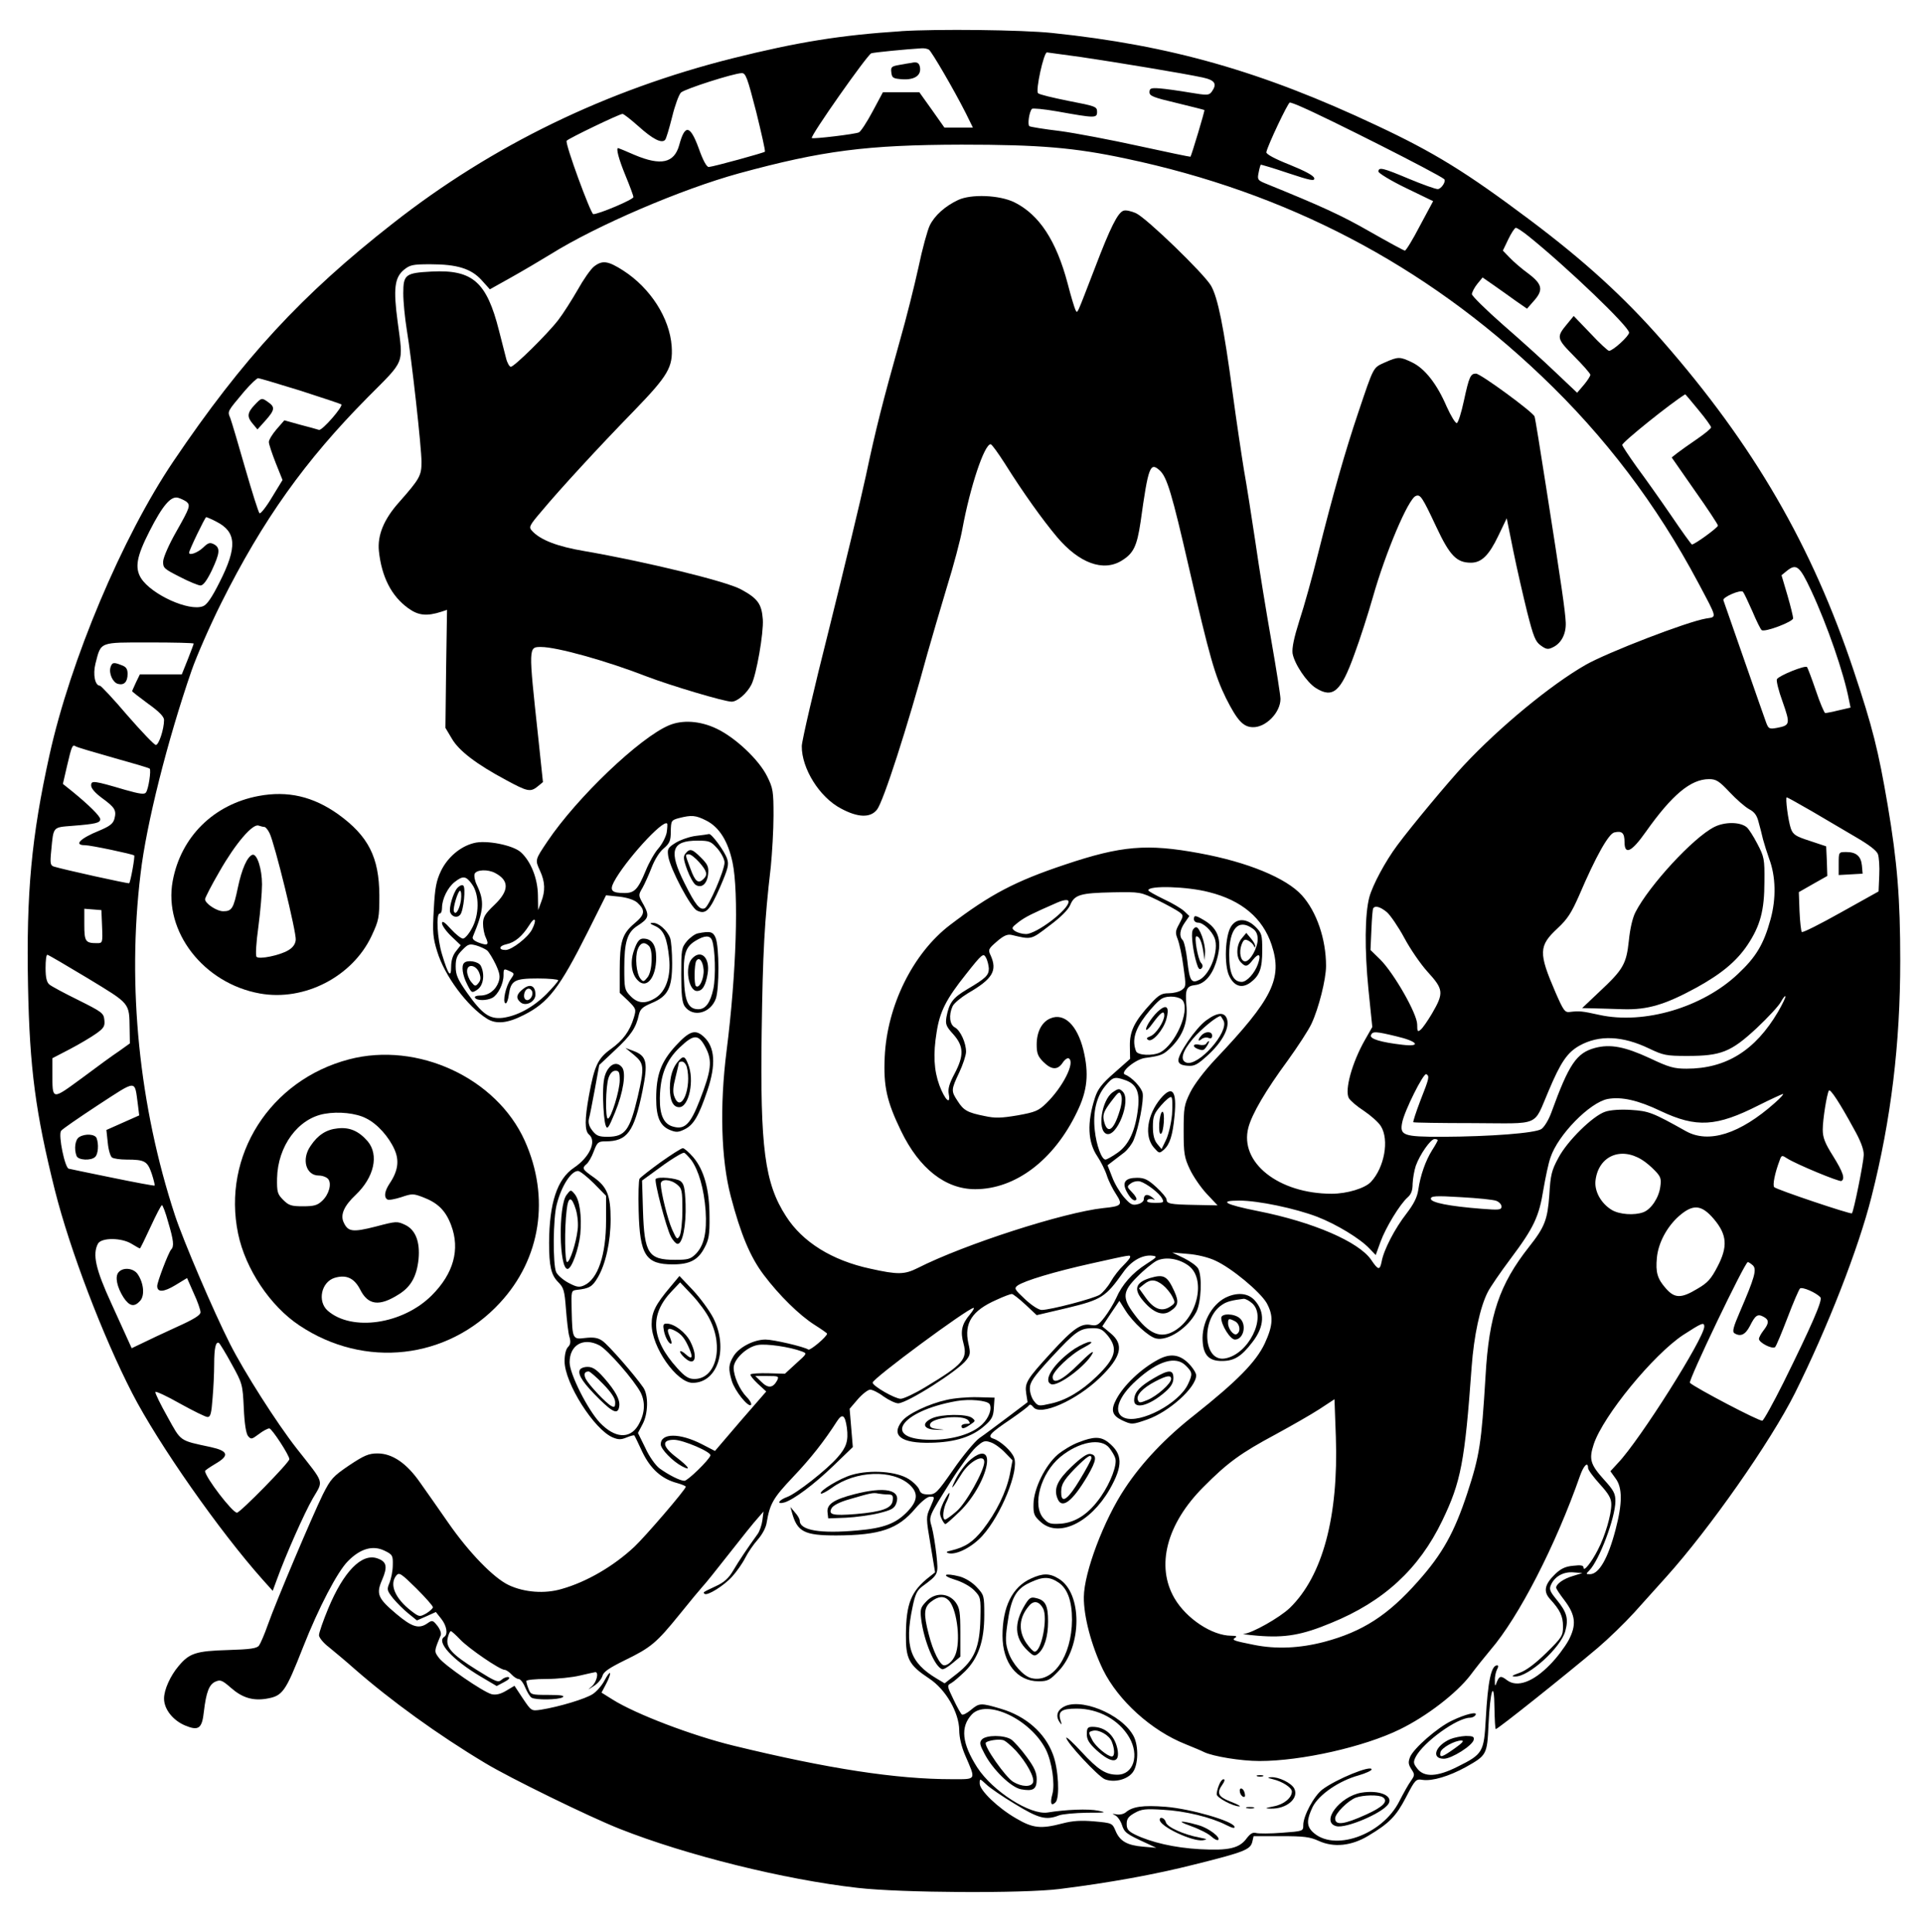 <svg preserveAspectRatio="xMidYMid meet" viewBox="0 0 844 848" height="848pt" width="844pt" xmlns="http://www.w3.org/2000/svg" version="1.0">

<g stroke="none" fill="#000000" transform="translate(0,848) scale(0.1,-0.1)">
<path d="M3955 8343 c-263 -17 -452 -47 -740 -119 -553 -139 -1053 -381 -1490
-724 -400 -313 -658 -592 -964 -1045 -224 -332 -452 -873 -544 -1290 -79 -358
-102 -604 -94 -1013 7 -361 33 -557 118 -897 66 -262 210 -639 339 -890 116
-225 384 -607 573 -819 l44 -49 18 49 c39 108 120 291 158 357 47 81 54 60
-71 219 -87 111 -231 337 -293 460 -72 142 -204 451 -241 563 -157 478 -211
1006 -151 1500 25 216 118 585 224 892 22 63 80 196 130 296 183 366 368 625
642 902 168 169 157 142 132 335 -19 142 -13 191 27 225 27 22 38 25 117 25
117 0 179 -19 225 -70 l36 -40 93 52 c50 28 128 74 172 101 203 127 574 286
828 356 367 100 561 125 977 126 342 0 496 -13 721 -61 707 -149 1311 -465
1824 -954 279 -265 506 -565 688 -907 86 -162 83 -150 35 -158 -84 -14 -433
-149 -528 -203 -154 -88 -379 -274 -536 -442 -67 -72 -228 -265 -291 -350 -53
-71 -108 -174 -123 -228 -20 -76 -21 -231 -4 -404 l17 -166 -33 -58 c-56 -99
-89 -219 -70 -254 6 -11 35 -36 66 -56 31 -21 65 -51 75 -68 37 -60 15 -181
-44 -244 -26 -28 -105 -52 -172 -52 -233 0 -406 137 -366 290 16 61 76 163
173 295 44 61 91 133 104 161 32 68 64 196 64 254 0 117 -41 238 -106 310 -69
76 -238 146 -451 185 -228 42 -341 33 -588 -50 -219 -73 -329 -131 -505 -265
-163 -124 -277 -355 -287 -580 -6 -128 9 -195 72 -325 80 -165 195 -255 325
-255 177 0 346 128 447 339 46 94 53 168 28 272 -27 109 -84 164 -144 139 -38
-15 -61 -59 -61 -115 0 -38 5 -52 29 -76 36 -36 63 -37 85 -4 9 14 22 23 27
19 29 -17 -26 -126 -99 -197 -34 -33 -48 -39 -126 -53 -71 -12 -99 -13 -144
-3 -76 15 -93 25 -119 66 -29 44 -29 49 7 125 16 34 30 76 30 91 0 40 -25 94
-49 107 -23 12 -28 54 -10 93 6 13 36 38 67 57 109 63 130 99 100 166 -12 25
-10 29 27 61 30 26 46 33 65 29 88 -21 84 -22 165 40 50 37 83 70 92 91 19 46
45 53 187 56 121 2 121 2 196 -34 41 -20 84 -44 95 -52 20 -15 20 -16 1 -52
-18 -32 -18 -40 -7 -68 7 -18 19 -72 25 -120 12 -85 12 -89 -8 -103 -11 -8
-37 -14 -57 -14 -30 0 -43 -7 -77 -44 -73 -79 -94 -122 -93 -187 l1 -57 -70
-62 c-54 -47 -72 -71 -84 -108 -36 -111 -32 -196 11 -259 14 -21 33 -58 41
-83 8 -25 27 -62 41 -83 30 -46 24 -52 -57 -60 -174 -19 -609 -159 -814 -263
-58 -29 -87 -30 -208 -3 -168 36 -298 117 -370 230 -94 145 -114 301 -107 809
5 350 12 485 40 725 6 61 12 162 12 225 0 106 -2 120 -28 172 -36 73 -140 171
-223 210 -72 34 -149 39 -208 14 -128 -54 -403 -316 -533 -509 -55 -82 -55
-81 -33 -129 23 -50 24 -89 5 -138 l-13 -35 -1 65 c-1 74 -31 149 -75 189 -34
31 -153 55 -207 40 -59 -15 -114 -62 -143 -121 -21 -44 -27 -74 -32 -169 -6
-102 -4 -125 15 -186 32 -106 132 -241 219 -295 40 -25 90 -20 162 17 107 54
156 118 279 363 l81 162 58 -6 c35 -4 65 -14 79 -26 37 -34 34 -53 -13 -92
-53 -45 -64 -79 -64 -207 l0 -97 37 -35 c35 -35 36 -37 25 -74 -18 -60 -48
-100 -101 -138 -57 -41 -72 -73 -96 -204 -19 -105 -19 -155 0 -171 35 -29 3
-100 -66 -146 -74 -50 -108 -155 -109 -329 0 -103 9 -142 40 -173 24 -24 28
-37 34 -118 4 -50 10 -105 15 -121 7 -23 5 -35 -6 -46 -9 -9 -15 -33 -15 -62
0 -96 130 -301 212 -335 24 -10 36 -10 60 0 17 7 32 11 34 9 2 -2 18 -35 35
-72 36 -75 85 -119 153 -137 21 -6 38 -13 38 -16 0 -12 -179 -220 -226 -264
-91 -85 -209 -154 -319 -185 -74 -22 -164 -15 -232 17 -66 31 -174 142 -265
273 -42 61 -98 140 -124 177 -59 85 -122 128 -187 128 -38 0 -58 -8 -124 -52
-72 -49 -81 -59 -116 -128 -46 -94 -205 -469 -241 -571 -15 -43 -33 -84 -39
-92 -9 -13 -39 -17 -137 -20 -139 -4 -169 -14 -215 -69 -37 -43 -65 -105 -65
-144 0 -46 38 -95 92 -118 60 -25 75 -14 83 62 10 84 23 118 50 130 22 10 30
7 70 -28 48 -42 94 -56 152 -47 74 12 85 28 163 226 68 173 151 332 197 378
55 56 110 71 161 46 35 -17 37 -21 36 -63 0 -25 -7 -59 -14 -77 -13 -31 -12
-34 16 -70 17 -20 47 -50 67 -66 l37 -30 41 18 42 19 23 -29 c25 -31 31 -69
14 -80 -36 -22 35 -100 159 -174 l71 -42 32 17 c20 10 28 19 20 22 -7 2 -21
-3 -30 -11 -15 -14 -25 -10 -110 43 -110 69 -136 98 -127 140 4 17 10 30 14
30 3 0 22 -17 41 -37 37 -39 174 -133 195 -133 6 0 20 -9 30 -20 10 -11 24
-20 31 -20 8 0 21 -17 29 -37 9 -21 21 -41 28 -45 17 -11 119 -10 137 2 10 7
-9 10 -63 10 -74 0 -78 1 -87 26 -6 14 -10 30 -10 35 0 5 39 9 88 9 48 0 114
7 147 15 33 8 63 14 68 15 16 0 6 -43 -15 -62 -21 -18 -21 -18 8 1 18 11 34
31 38 44 4 18 29 35 98 69 115 56 139 76 241 202 45 56 90 110 100 121 11 11
63 76 117 145 54 69 110 139 125 155 l26 30 -5 -39 c-3 -21 -12 -48 -21 -60
-42 -58 -83 -119 -107 -160 -20 -34 -40 -52 -75 -68 -59 -28 -58 -27 -51 -34
11 -11 85 35 121 75 20 22 46 59 58 83 12 24 37 60 55 80 19 22 36 52 39 75
14 83 29 108 115 199 78 82 137 157 194 246 23 35 35 27 43 -30 7 -56 -2 -85
-40 -128 -47 -55 -183 -161 -222 -175 -38 -14 -49 -34 -12 -24 40 12 129 78
215 161 l85 82 -7 84 -7 84 36 42 c20 23 45 42 54 42 10 0 37 -13 59 -30 23
-16 52 -30 64 -30 39 0 267 145 300 191 17 22 18 31 8 73 -19 88 16 143 123
190 32 15 62 26 68 26 5 0 32 -21 60 -47 l49 -46 136 32 c149 36 167 48 243
155 35 51 85 79 128 74 24 -3 22 -6 -25 -36 -63 -40 -108 -92 -133 -150 -11
-24 -34 -62 -51 -84 -27 -35 -35 -39 -61 -34 -42 8 -77 -16 -173 -121 -108
-118 -117 -133 -110 -180 l6 -38 -86 -65 c-48 -36 -104 -78 -126 -93 -21 -16
-72 -77 -114 -138 -71 -102 -78 -109 -109 -109 -25 0 -35 5 -40 20 -4 12 -24
33 -46 47 -52 34 -168 43 -250 19 -53 -15 -146 -72 -136 -82 3 -3 24 8 48 25
104 76 267 82 342 13 38 -36 35 -70 -10 -117 -51 -53 -104 -73 -219 -83 -163
-15 -254 0 -254 43 0 7 -9 23 -21 36 l-20 24 7 -25 c23 -84 54 -100 194 -100
192 1 271 27 348 119 25 29 52 51 63 51 23 0 23 2 1 -49 -18 -40 -18 -44 2
-162 l20 -121 -24 -19 c-81 -63 -103 -117 -104 -254 -1 -107 13 -134 102 -193
73 -48 131 -149 132 -227 0 -31 10 -73 26 -110 48 -111 51 -105 -57 -105 -246
0 -544 46 -959 147 -181 44 -431 139 -532 203 l-48 30 21 40 c12 23 19 43 16
46 -2 3 -13 -12 -24 -33 -11 -21 -34 -48 -51 -59 -31 -21 -147 -56 -228 -69
-42 -6 -42 -6 -79 49 l-37 56 -37 -22 c-25 -15 -45 -19 -63 -15 -38 10 -208
127 -232 160 -21 28 -21 29 8 98 4 9 -2 26 -14 42 -20 25 -23 26 -43 12 -38
-27 -68 -18 -137 40 -82 69 -90 88 -63 150 25 58 20 80 -20 94 -69 25 -149
-57 -217 -221 -22 -53 -40 -105 -40 -116 0 -10 19 -34 43 -52 23 -19 74 -61
112 -95 160 -140 367 -290 574 -414 107 -65 459 -237 591 -289 293 -116 724
-223 1044 -259 191 -22 726 -25 886 -5 217 27 421 64 594 108 217 54 243 65
252 98 l6 26 120 0 c100 0 127 -3 166 -21 66 -30 144 -22 218 23 92 55 122 86
165 169 40 77 43 81 73 76 43 -6 116 16 189 56 92 52 94 54 100 187 7 152 25
203 26 73 1 -51 3 -93 6 -93 9 0 306 237 448 357 47 40 118 109 159 154 40 45
104 116 142 158 188 209 457 592 564 806 143 287 279 635 336 862 86 339 126
671 126 1036 0 273 -13 434 -55 682 -41 241 -66 341 -149 590 -183 549 -439
991 -841 1450 -168 192 -343 351 -580 529 -280 210 -419 296 -675 416 -503
237 -904 351 -1422 405 -133 14 -506 18 -663 8z m122 -81 c12 -8 110 -176 162
-279 l31 -63 -62 0 -63 0 -55 78 -55 77 -80 0 -80 0 -45 -84 c-25 -47 -52 -88
-60 -92 -16 -8 -202 -30 -207 -25 -8 8 243 365 261 372 10 4 154 18 221 22 11
1 25 -2 32 -6z m665 -32 c156 -23 452 -72 536 -90 55 -12 65 -28 40 -63 -12
-16 -20 -16 -98 -3 -47 8 -105 16 -130 18 -39 3 -45 0 -45 -17 0 -16 17 -23
119 -47 66 -16 121 -30 122 -31 3 -2 -56 -197 -61 -205 -1 -1 -103 20 -226 47
-123 27 -280 57 -348 66 -68 8 -128 18 -133 21 -9 6 -1 63 11 76 3 4 54 -1
111 -11 167 -30 175 -30 175 -2 0 23 -6 25 -125 48 -69 14 -129 28 -134 34
-12 11 25 179 39 179 2 0 68 -9 147 -20z m-1423 -241 c23 -94 41 -172 38 -175
-5 -5 -223 -65 -246 -67 -9 -1 -25 27 -44 81 -38 104 -61 108 -86 15 -22 -79
-80 -92 -196 -43 -38 17 -71 30 -72 30 -10 0 2 -47 32 -120 19 -46 35 -89 35
-95 0 -11 -152 -75 -176 -75 -11 0 -125 310 -117 322 5 9 232 118 245 118 6 0
37 -25 71 -55 61 -55 101 -76 116 -59 5 5 18 50 31 101 12 50 30 99 39 107 18
16 230 84 266 85 18 1 25 -19 64 -170z m2393 22 c118 -51 597 -293 626 -317
11 -8 -12 -44 -28 -44 -10 0 -66 20 -126 45 -114 48 -134 53 -134 32 0 -7 54
-40 120 -72 l120 -58 -58 -108 c-31 -60 -61 -109 -66 -109 -5 0 -74 38 -155
84 -124 71 -209 110 -460 212 -31 13 -33 17 -27 46 3 17 8 33 9 35 2 1 56 -15
121 -37 99 -33 117 -36 114 -22 -2 11 -39 31 -108 59 -66 26 -104 47 -102 55
5 28 95 218 103 218 4 0 27 -8 51 -19z m997 -568 c170 -137 441 -397 441 -423
0 -15 -71 -80 -88 -80 -5 0 -42 34 -82 77 l-73 76 -28 -34 c-49 -59 -48 -64
30 -143 39 -39 71 -76 71 -81 0 -6 -13 -26 -29 -45 l-29 -34 -94 89 c-52 50
-156 144 -231 209 -75 66 -137 127 -137 135 1 9 11 29 24 45 l23 28 49 -34
c27 -19 71 -50 97 -69 l49 -34 29 33 c44 49 39 74 -23 121 -29 21 -66 53 -82
70 l-30 31 24 50 c13 27 28 50 33 50 6 0 31 -17 56 -37z m-5390 -678 c96 -31
177 -58 179 -60 9 -9 -84 -116 -98 -112 -8 3 -46 13 -84 23 l-68 19 -34 -39
c-19 -22 -34 -47 -34 -56 0 -10 14 -51 30 -92 l30 -75 -47 -77 c-25 -42 -50
-73 -54 -69 -5 5 -33 94 -63 198 -30 105 -59 203 -65 219 -13 32 -15 27 62
119 27 31 54 57 60 57 5 0 89 -25 186 -55z m6135 -84 c31 -37 56 -72 56 -77 0
-5 -28 -28 -63 -52 -34 -23 -73 -51 -86 -61 l-24 -19 101 -145 c56 -79 102
-149 102 -154 0 -9 -102 -83 -114 -83 -3 0 -44 57 -92 128 -48 70 -116 166
-151 213 -34 48 -63 91 -63 96 0 12 210 181 276 222 1 1 27 -30 58 -68z
m-6636 -403 c19 -16 16 -25 -44 -131 -32 -56 -57 -113 -58 -131 -1 -29 4 -33
73 -68 40 -21 82 -38 91 -38 12 0 28 22 49 65 36 77 39 100 10 116 -18 9 -25
7 -48 -15 -23 -22 -61 -36 -61 -22 0 11 70 156 75 156 3 0 24 -9 45 -20 88
-45 92 -111 14 -265 -34 -68 -56 -100 -73 -106 -61 -24 -226 51 -272 123 -28
46 -20 94 37 206 58 114 94 156 126 147 13 -4 29 -12 36 -17z m7131 -390 c71
-152 144 -364 166 -480 l7 -34 -52 -12 c-28 -7 -55 -12 -59 -12 -4 0 -23 44
-41 98 -18 53 -36 100 -39 104 -8 9 -122 -37 -132 -53 -4 -6 7 -51 25 -100 34
-97 33 -103 -25 -114 -33 -6 -37 -4 -47 22 -6 15 -49 140 -97 277 -48 138 -89
255 -91 261 -6 13 77 49 86 37 4 -4 22 -42 41 -85 18 -43 37 -81 41 -83 15
-10 138 37 138 52 0 7 -11 53 -25 101 l-26 88 22 18 c43 35 57 24 108 -85z
m-7099 -233 c0 -3 -12 -34 -26 -70 l-26 -65 -92 0 -92 0 -17 -35 c-9 -20 -17
-37 -17 -39 0 -2 32 -27 70 -55 48 -34 70 -57 70 -71 0 -41 -23 -110 -36 -110
-7 0 -63 59 -125 130 -61 72 -116 130 -120 130 -22 0 -32 49 -20 97 25 97 14
93 236 93 107 0 195 -2 195 -5z m-353 -501 c86 -24 158 -45 160 -48 7 -7 -5
-88 -16 -104 -6 -10 -25 -8 -92 11 -139 41 -149 42 -149 19 0 -13 19 -34 49
-56 56 -41 63 -53 53 -91 -6 -21 -21 -32 -66 -51 -84 -34 -114 -64 -63 -64 25
0 209 -39 216 -45 4 -5 -16 -116 -22 -122 -3 -3 -288 60 -330 73 -16 5 -18 13
-12 72 10 105 6 100 93 107 102 8 122 13 122 29 0 13 -48 61 -124 123 l-40 32
18 78 c21 90 24 96 38 87 5 -4 80 -26 165 -50z m7094 -151 c30 -32 68 -65 86
-75 23 -12 34 -27 41 -55 6 -21 15 -56 20 -78 6 -22 18 -60 27 -85 29 -77 31
-174 6 -265 -30 -110 -64 -166 -143 -240 -155 -147 -412 -223 -608 -180 -77
17 -88 18 -130 13 -22 -3 -28 6 -63 86 -75 174 -74 204 9 281 44 41 61 68 95
145 73 171 129 270 154 276 34 8 45 -2 45 -42 0 -59 31 -44 93 44 116 164 198
232 278 232 31 0 44 -8 90 -57z m363 -85 c59 -35 145 -85 192 -113 55 -32 90
-58 96 -74 5 -13 8 -56 6 -94 l-3 -70 -165 -92 c-91 -51 -168 -90 -172 -86 -3
3 -8 44 -10 91 l-3 84 63 36 62 35 -2 65 -3 65 -72 24 c-62 20 -73 27 -83 54
-12 35 -25 137 -18 137 3 0 53 -28 112 -62z m-4854 -40 c57 -29 95 -90 115
-183 28 -132 17 -489 -26 -827 -31 -244 -24 -477 18 -638 44 -168 86 -268 145
-346 67 -89 156 -177 224 -220 30 -19 54 -36 54 -38 0 -13 -74 -75 -82 -70
-20 13 -154 44 -188 44 -52 0 -116 -34 -140 -72 -23 -38 -24 -56 -8 -110 13
-43 72 -117 84 -105 4 4 -4 20 -19 35 -31 32 -57 91 -57 128 0 37 56 91 105
100 37 7 141 -8 194 -28 24 -9 24 -9 -25 -53 l-49 -45 -72 2 c-40 1 -75 -1
-79 -5 -3 -3 11 -21 31 -40 l38 -35 -113 -130 -112 -131 -58 30 c-98 50 -180
49 -180 -1 0 -21 53 -75 93 -96 43 -23 31 -3 -24 39 -62 47 -67 77 -11 77 40
0 166 -54 160 -69 -7 -21 -100 -111 -114 -111 -19 0 -70 26 -110 55 -17 13
-45 52 -62 90 l-32 65 20 38 c25 46 27 128 3 162 -38 55 -155 189 -180 205
-19 13 -38 16 -74 12 -56 -7 -57 -6 -60 123 -2 83 -2 85 22 88 56 6 69 14 93
55 34 58 56 156 56 255 0 104 -15 142 -74 184 -50 35 -53 40 -32 58 8 6 23 31
32 56 15 40 20 44 51 44 96 0 126 41 163 222 25 125 19 153 -40 175 l-35 13
38 -31 c44 -37 46 -53 16 -183 -35 -148 -55 -175 -131 -176 -39 0 -50 4 -68
27 -15 19 -19 35 -15 53 4 13 15 72 26 130 l19 105 69 65 c70 65 93 99 105
156 6 25 16 34 56 51 72 30 90 66 90 175 0 48 -4 98 -9 111 -13 34 -51 67 -75
66 -17 0 -14 -4 10 -14 37 -17 52 -52 61 -142 8 -80 -15 -146 -61 -174 -44
-27 -77 -24 -109 9 -26 27 -27 33 -27 125 0 111 13 154 56 182 52 33 55 45 29
93 -24 42 -24 43 -5 75 10 18 28 58 40 89 13 34 34 68 52 83 27 23 32 34 32
75 1 47 2 50 36 59 55 14 73 13 120 -11z m-174 -53 c-4 -19 -20 -51 -37 -70
-16 -18 -41 -62 -55 -97 -34 -82 -49 -98 -93 -98 -56 0 -66 11 -47 48 47 90
215 276 234 257 2 -2 1 -20 -2 -40z m-753 -177 c63 -33 62 -78 -3 -140 -41
-39 -50 -54 -50 -82 0 -19 5 -47 12 -61 15 -33 9 -37 -30 -23 -23 9 -31 17
-26 28 48 115 51 154 17 225 -9 18 -13 40 -10 49 8 19 58 21 90 4z m-101 -50
c33 -46 32 -136 -2 -195 -13 -24 -30 -43 -38 -43 -8 0 -32 19 -53 42 -28 31
-39 38 -39 25 0 -9 18 -35 41 -57 l41 -39 -21 -27 c-14 -17 -21 -41 -21 -68 0
-52 -13 -35 -40 55 -21 69 -27 179 -10 179 6 0 10 11 10 25 0 39 25 89 55 113
37 29 50 28 77 -10z m3234 -34 c144 -36 236 -114 275 -231 49 -148 5 -237
-247 -503 -48 -51 -92 -109 -110 -145 -27 -55 -29 -68 -29 -170 0 -98 3 -116
27 -167 15 -32 48 -80 74 -108 l48 -51 -100 2 c-108 2 -124 5 -124 24 0 7 -20
31 -45 54 -36 33 -52 41 -84 41 -52 0 -67 -19 -47 -59 17 -32 34 -47 43 -37 4
3 -4 18 -18 32 -24 25 -24 26 -5 40 11 8 29 11 40 8 29 -9 84 -51 96 -74 10
-18 7 -20 -30 -20 -27 0 -39 4 -35 11 4 6 14 8 24 5 12 -5 12 -3 -3 9 -21 16
-36 12 -36 -10 0 -8 -12 -18 -27 -21 -23 -6 -32 -1 -60 31 -18 21 -42 61 -52
89 l-20 51 22 17 c12 9 35 27 51 39 16 13 35 38 42 56 22 53 45 175 39 205 -6
26 -48 70 -77 81 -25 9 45 67 87 73 74 10 82 14 119 51 50 52 70 109 63 182
-6 68 1 83 38 87 39 4 72 39 91 96 31 94 15 150 -52 189 -37 22 -44 23 -44 4
0 -8 8 -15 18 -15 23 0 60 -35 73 -68 20 -52 -18 -156 -65 -182 -37 -19 -45
-7 -55 84 -5 43 -14 83 -20 89 -17 17 -13 46 9 77 l20 29 -22 21 c-13 12 -53
36 -90 53 -37 18 -68 35 -68 39 0 22 171 17 266 -8z m-616 -42 c0 -35 -141
-142 -187 -142 -16 0 -37 6 -48 13 -17 13 -16 15 16 40 31 23 55 35 169 85 30
13 50 15 50 4z m1397 -46 c15 -13 50 -64 76 -112 26 -49 72 -116 102 -149 71
-78 73 -93 20 -184 -19 -32 -41 -64 -50 -71 -13 -11 -15 -8 -15 23 0 47 -102
225 -162 285 l-43 42 4 88 c2 48 5 90 8 95 8 13 31 7 60 -17z m-5639 -63 c3
-72 2 -73 -22 -73 -51 0 -56 7 -56 82 l0 69 38 -3 37 -3 3 -72z m1887 -13
c-18 -35 -89 -90 -116 -90 -32 0 -30 18 3 25 38 8 70 35 101 84 25 41 35 26
12 -19z m-197 -92 c8 -7 25 -35 38 -62 18 -39 20 -54 12 -77 -13 -36 -44 -59
-81 -59 -16 0 -26 -4 -22 -10 8 -13 51 -13 76 0 25 14 49 62 49 99 0 29 1 30
25 19 24 -11 24 -11 6 -37 -21 -30 -36 -97 -23 -105 5 -3 12 13 15 36 9 64 24
73 127 73 50 0 90 -4 90 -8 0 -5 -24 -32 -52 -61 -60 -59 -129 -96 -193 -104
-57 -6 -89 17 -155 110 -42 60 -50 79 -50 116 0 35 6 49 29 72 25 26 32 28 61
20 17 -5 39 -15 48 -22z m2202 -79 c0 -30 -13 -43 -96 -92 -62 -37 -78 -58
-90 -121 -5 -32 -2 -41 30 -76 46 -52 48 -93 5 -174 -23 -43 -29 -66 -25 -88
10 -52 -17 -26 -41 38 -24 66 -28 136 -12 234 14 90 42 145 129 254 71 90 76
93 87 73 7 -12 12 -34 13 -48z m-3955 -43 c189 -115 182 -106 184 -224 l1 -62
-46 -33 c-26 -17 -100 -71 -164 -119 -134 -98 -130 -99 -130 22 l0 65 77 40
c42 22 94 53 115 68 34 24 39 33 36 60 -3 30 -10 35 -114 87 -61 30 -119 61
-128 69 -11 10 -16 30 -16 72 0 33 3 59 8 58 4 0 84 -47 177 -103z m4807 -99
c30 -47 -33 -190 -99 -226 -33 -17 -100 -14 -107 5 -18 47 -6 93 42 156 26 34
58 68 72 75 28 15 80 9 92 -10z m2612 -48 c-100 -170 -228 -250 -402 -250 -54
0 -77 6 -161 46 -110 51 -174 63 -241 45 -81 -22 -114 -71 -191 -283 -12 -33
-31 -64 -44 -73 -28 -18 -223 -33 -436 -34 -169 0 -186 6 -175 62 9 50 94 220
106 213 15 -9 13 -17 -26 -116 -19 -50 -33 -93 -31 -95 2 -2 120 -4 263 -4
301 -1 262 -18 331 142 53 126 82 168 135 198 86 48 189 44 307 -13 61 -29 74
-32 166 -32 149 0 192 17 305 122 50 47 98 99 106 115 9 16 18 28 20 25 3 -2
-12 -33 -32 -68z m-1675 -108 c94 -22 111 -47 26 -37 -95 11 -144 26 -138 42
7 18 21 17 112 -5z m-1191 -192 c49 -17 65 -51 57 -122 -11 -99 -40 -162 -90
-197 -24 -17 -48 -30 -53 -30 -17 0 -40 63 -47 128 -9 80 7 148 46 195 33 40
41 42 87 26z m-4333 -106 l6 -49 -72 -32 -72 -32 6 -56 c3 -32 12 -61 19 -65
7 -5 36 -9 63 -9 81 0 92 -7 111 -62 9 -27 14 -51 13 -52 -2 -2 -87 14 -189
35 -102 21 -186 38 -188 39 -17 2 -47 147 -34 166 4 7 77 57 162 113 174 113
160 113 175 4z m7531 -107 c30 -53 44 -90 44 -115 -1 -35 -44 -248 -52 -257
-6 -5 -330 104 -341 115 -8 8 3 63 24 118 8 23 10 23 33 8 39 -25 229 -104
238 -99 17 10 7 39 -37 110 -36 57 -45 81 -45 116 0 44 18 156 27 171 6 9 47
-53 109 -167z m-346 113 c-154 -137 -291 -180 -391 -124 -146 82 -163 88 -240
93 -46 3 -91 0 -114 -8 -54 -18 -166 -128 -205 -202 -30 -55 -35 -76 -40 -163
-8 -109 -20 -141 -89 -228 -130 -165 -176 -300 -191 -567 -18 -297 -26 -349
-80 -514 -57 -173 -109 -267 -217 -388 -131 -148 -242 -220 -411 -265 -107
-28 -210 -33 -309 -13 -90 18 -98 21 -82 31 10 6 5 9 -17 9 -84 0 -197 75
-249 164 -83 142 -35 327 127 489 106 107 164 149 317 231 68 37 154 86 191
110 l67 44 6 -165 c12 -350 -58 -611 -202 -751 -45 -43 -166 -111 -202 -114
-13 0 14 -4 61 -8 120 -10 195 3 322 56 231 94 386 237 488 449 82 170 99 258
129 675 10 137 37 263 71 329 10 20 55 86 100 146 102 136 125 185 144 304 9
52 22 115 31 140 33 100 173 242 251 257 60 11 133 -5 233 -53 157 -74 244
-69 431 26 52 26 100 48 105 49 6 1 -10 -17 -35 -39z m-1480 -164 c0 -3 -11
-23 -24 -43 -29 -46 -52 -111 -61 -174 -5 -34 -20 -63 -52 -105 -50 -64 -100
-159 -109 -211 -8 -39 -15 -38 -46 8 -54 79 -255 166 -497 214 -145 29 -175
46 -82 46 83 0 245 -34 342 -71 85 -33 189 -96 230 -140 l27 -28 21 58 c23 63
85 165 119 195 16 14 22 31 22 60 1 23 7 58 14 79 18 50 65 117 82 117 8 0 14
-2 14 -5z m895 -85 c17 -10 43 -32 59 -49 25 -26 28 -36 23 -70 -6 -48 -40
-99 -74 -112 -40 -15 -106 -10 -139 10 -48 29 -78 84 -71 132 14 104 109 146
202 89z m-4599 -104 l54 -55 0 -109 c0 -151 -36 -257 -96 -284 -22 -10 -33 -8
-69 11 -23 12 -48 34 -54 47 -15 34 -14 238 3 299 21 81 63 145 93 145 8 0 39
-24 69 -54z m3961 -77 c13 -5 23 -16 23 -25 0 -15 -10 -16 -87 -10 -141 11
-223 27 -223 44 0 12 19 14 132 7 73 -4 142 -11 155 -16z m-5829 -93 c24 -81
27 -107 13 -121 -12 -14 -61 -142 -61 -160 0 -29 29 -27 80 4 l51 31 29 -66
c17 -36 30 -74 30 -84 0 -13 -29 -31 -107 -66 -59 -27 -127 -59 -151 -71 l-44
-21 -29 64 c-16 35 -43 94 -60 132 -69 150 -84 216 -59 263 15 27 103 27 148
-1 18 -11 34 -20 36 -20 2 0 23 43 47 95 24 52 46 95 50 95 3 0 16 -33 27 -74z
m6785 12 c57 -68 61 -120 15 -208 -28 -54 -43 -71 -88 -97 -71 -43 -100 -43
-139 2 -37 42 -45 70 -39 134 6 65 44 136 97 183 62 54 99 51 154 -14z m-2190
-181 c73 -33 197 -137 226 -186 31 -56 29 -98 -8 -178 -38 -81 -122 -166 -307
-313 -129 -101 -232 -210 -306 -322 -93 -139 -180 -370 -181 -478 -1 -85 33
-213 84 -319 67 -136 213 -268 362 -327 34 -14 71 -29 82 -35 40 -19 162 -39
243 -39 184 0 459 62 616 139 119 58 249 159 309 237 23 31 63 81 89 112 124
144 286 459 393 765 16 45 35 63 35 33 0 -8 23 -39 51 -70 40 -44 51 -63 51
-90 0 -45 -27 -138 -59 -199 -28 -55 -63 -99 -63 -78 0 10 -12 12 -46 8 -34
-3 -54 -13 -79 -37 -46 -45 -52 -76 -22 -109 44 -48 57 -75 57 -120 0 -41 -4
-48 -73 -116 -49 -48 -89 -78 -118 -88 -34 -12 -38 -16 -19 -16 59 -2 200 126
220 199 15 55 7 83 -37 137 -31 38 -35 47 -25 68 17 36 55 57 99 53 l38 -3
-42 -13 c-41 -12 -73 -35 -73 -51 0 -5 16 -29 36 -55 50 -66 54 -109 18 -177
-16 -29 -52 -77 -81 -106 -74 -76 -144 -102 -189 -68 -26 20 -33 19 -44 -7 -8
-22 -9 -22 -9 5 -1 16 4 37 9 48 7 12 7 19 1 19 -26 0 -41 -69 -50 -237 -8
-144 -13 -153 -124 -208 -89 -45 -146 -47 -176 -9 -18 23 -19 29 -7 53 34 64
181 171 238 171 9 0 20 5 24 12 11 17 -44 4 -104 -25 -63 -30 -167 -121 -183
-159 -9 -23 -8 -32 5 -53 16 -24 16 -27 -2 -53 -11 -15 -33 -55 -50 -88 -75
-150 -291 -225 -382 -134 -26 26 -25 53 1 108 27 54 115 115 202 139 31 9 57
21 57 26 0 21 -155 -42 -216 -88 -37 -28 -84 -116 -84 -156 0 -27 0 -27 -94
-34 -51 -4 -102 -4 -113 -1 -14 4 -25 -2 -41 -23 -32 -44 -78 -55 -206 -48
-111 6 -214 30 -284 64 -30 15 -37 24 -37 47 0 22 8 33 35 48 30 17 48 19 125
14 96 -5 211 -33 277 -67 28 -14 39 -16 36 -7 -8 25 -192 78 -301 87 -102 8
-147 1 -177 -25 -9 -7 -27 -11 -40 -8 -20 3 -21 3 -6 -4 10 -4 24 -24 30 -42
11 -34 19 -40 106 -80 l45 -21 -58 5 c-70 6 -102 24 -121 70 -14 33 -15 34
-93 41 -58 5 -94 3 -140 -9 -95 -25 -130 -21 -203 22 -80 46 -160 123 -160
153 0 23 0 23 28 -3 15 -15 72 -54 127 -87 103 -63 136 -72 192 -50 15 6 71
11 123 12 84 0 90 1 50 9 -43 9 -142 5 -222 -8 -76 -12 -241 93 -309 198 -67
105 -75 177 -24 232 65 70 257 -20 325 -153 27 -54 41 -151 29 -196 -11 -40
-6 -56 14 -36 19 20 13 147 -12 211 -35 94 -119 167 -227 199 -90 27 -96 26
-133 -5 -17 -14 -34 -23 -39 -20 -4 2 -21 32 -37 66 -29 60 -29 62 -10 72 11
6 38 30 61 52 58 58 84 133 84 246 0 86 -1 89 -33 123 -19 21 -50 40 -75 47
-66 17 -85 6 -21 -14 33 -10 67 -29 85 -47 28 -29 29 -33 27 -124 -3 -126 -26
-181 -102 -241 l-55 -43 -35 21 c-117 70 -142 142 -106 313 11 55 20 74 41 90
74 55 73 52 64 140 -5 44 -14 99 -20 121 -14 49 -17 42 84 203 39 62 88 128
108 147 33 30 40 32 66 23 16 -5 44 -25 62 -44 l34 -35 -12 -63 c-16 -77 -59
-165 -118 -241 -44 -55 -77 -77 -139 -92 -23 -5 -25 -8 -11 -12 35 -8 104 28
148 77 82 91 161 285 139 342 -10 29 -60 74 -91 84 -29 9 -15 24 77 86 39 27
75 54 78 59 5 7 11 5 20 -6 30 -42 190 29 293 129 94 91 107 145 46 195 l-36
30 37 56 38 56 27 -43 c33 -52 101 -114 133 -122 52 -13 141 45 178 117 21 42
26 155 8 189 -6 12 -34 32 -62 46 l-52 25 68 -6 c41 -3 90 -15 120 -29z m-373
15 c0 -5 -14 -21 -30 -37 -17 -16 -42 -48 -55 -71 -13 -23 -35 -48 -48 -57
-26 -17 -217 -67 -255 -67 -13 0 -43 19 -73 47 -46 43 -49 48 -33 60 29 21
162 61 324 97 180 40 170 38 170 28z m257 -38 c76 -57 41 -223 -61 -285 -61
-37 -113 -16 -179 74 -53 71 -50 99 16 164 28 29 66 59 82 68 39 20 99 11 142
-21z m2477 1 c17 -18 7 -53 -58 -204 -28 -65 -34 -86 -24 -93 27 -17 48 -7 68
31 24 48 34 55 60 41 25 -13 25 -28 0 -60 -11 -14 -20 -31 -20 -37 0 -17 60
-47 71 -36 5 5 29 63 54 128 25 66 50 124 55 129 9 9 72 -18 90 -39 10 -12
-40 -126 -162 -373 -45 -90 -87 -166 -93 -168 -11 -5 -296 145 -318 166 -9 8
241 530 254 530 4 0 14 -7 23 -15z m-3438 -216 c-35 -41 -42 -74 -27 -127 18
-68 -2 -91 -168 -191 -46 -28 -95 -51 -108 -51 -25 0 -123 56 -123 71 0 18
417 326 443 328 5 1 -3 -13 -17 -30z m3224 -52 c0 -50 -282 -497 -378 -598
l-34 -37 23 -32 c30 -40 30 -109 0 -223 -33 -127 -73 -197 -113 -197 -18 0
-18 1 -3 16 44 44 115 233 115 305 0 33 -8 48 -50 94 -60 67 -67 89 -45 156
42 125 261 392 392 479 82 53 93 58 93 37z m-2617 -41 c45 -57 33 -98 -50
-178 -66 -64 -135 -105 -201 -119 -52 -12 -56 -12 -73 10 -11 13 -19 38 -19
56 0 28 15 50 94 136 107 115 124 128 181 129 34 0 44 -5 68 -34z m-3846 -124
c47 -85 48 -89 53 -193 3 -69 10 -112 19 -123 13 -15 16 -14 47 9 18 14 39 25
46 25 11 0 88 -118 88 -135 0 -15 -216 -235 -230 -235 -20 0 -140 157 -140
183 0 3 21 17 46 32 62 36 56 56 -21 73 -140 30 -129 23 -190 133 -31 55 -55
104 -53 109 2 4 50 -18 108 -51 58 -32 112 -59 121 -59 13 0 17 16 22 83 4 45
7 112 7 149 0 71 7 101 21 93 4 -3 30 -45 56 -93z m1613 83 c36 -18 154 -154
182 -208 22 -45 18 -95 -12 -145 -37 -60 -102 -55 -167 13 -53 56 -133 214
-133 265 0 76 60 111 130 75z m780 -156 c-18 -32 -39 -34 -68 -5 l-27 26 53 0
c50 0 52 -1 42 -21z m-1510 -994 c0 -5 -13 -17 -29 -27 -29 -16 -31 -16 -65
10 -72 55 -99 118 -66 157 12 14 21 8 87 -57 40 -40 73 -77 73 -83z"></path>
<path d="M4000 8204 c-8 -1 -32 -5 -53 -9 -34 -6 -38 -9 -35 -33 3 -24 7 -27
49 -30 52 -3 82 16 77 51 -3 21 -13 27 -38 21z"></path>
<path d="M1117 6702 c-32 -34 -34 -52 -7 -83 l20 -24 35 39 c41 46 43 59 13
80 -29 21 -30 21 -61 -12z"></path>
<path d="M485 5551 c-8 -27 10 -67 33 -73 27 -7 42 9 42 44 0 21 -6 31 -26 38
-35 14 -42 13 -49 -9z"></path>
<path d="M7524 4850 c-92 -46 -286 -257 -346 -374 -13 -25 -24 -74 -29 -125
-11 -102 -24 -126 -128 -223 l-77 -73 45 -1 c25 -1 87 -2 136 -4 106 -3 183
20 319 94 111 61 177 116 225 187 57 85 75 153 75 279 1 99 -1 109 -31 166
-17 33 -38 66 -47 73 -29 24 -97 24 -142 1z"></path>
<path d="M8070 4689 l0 -50 53 3 52 3 -3 35 c-4 42 -25 60 -69 60 -33 0 -33 0
-33 -51z"></path>
<path d="M3055 4811 c-27 -3 -67 -17 -89 -30 -35 -22 -38 -27 -33 -60 9 -56
98 -224 126 -238 39 -18 55 -2 101 102 36 84 40 100 31 126 -11 33 -68 110
-79 108 -4 -1 -29 -5 -57 -8z m94 -56 c17 -20 31 -47 31 -61 0 -34 -69 -194
-87 -201 -22 -9 -41 15 -88 109 -72 143 -58 188 56 188 53 0 59 -3 88 -35z"></path>
<path d="M3009 4734 c-11 -13 -10 -25 7 -72 11 -30 28 -60 37 -66 27 -17 51 5
55 48 3 31 -2 42 -31 71 -39 39 -49 42 -68 19z m60 -39 c34 -39 38 -54 19 -73
-23 -23 -37 -12 -57 43 -25 66 -25 65 -7 65 8 0 28 -16 45 -35z"></path>
<path d="M3063 4383 c-12 -2 -34 -18 -48 -34 -24 -29 -25 -37 -25 -148 0 -87
4 -122 15 -138 36 -51 114 -31 137 34 15 45 15 225 -1 266 -11 27 -23 31 -78
20z m62 -30 c14 -36 17 -160 6 -213 -13 -61 -34 -90 -66 -90 -44 0 -60 34 -63
134 -4 107 6 139 50 166 41 25 64 25 73 3z"></path>
<path d="M3037 4272 c-33 -36 -15 -142 22 -142 24 0 38 23 47 77 11 70 -30
108 -69 65z m51 -48 c3 -39 -19 -86 -34 -72 -8 9 -7 95 2 110 12 20 29 0 32
-38z"></path>
<path d="M2785 4315 c-21 -54 -15 -110 15 -139 38 -39 80 13 80 100 0 56 -19
84 -57 84 -16 0 -26 -12 -38 -45z m63 13 c19 -19 15 -112 -6 -138 -16 -20 -19
-21 -31 -6 -18 22 -25 95 -12 129 11 29 29 35 49 15z"></path>
<path d="M2966 3890 c-65 -71 -86 -128 -86 -232 0 -82 17 -120 60 -138 27 -11
37 -11 65 3 39 19 62 58 100 171 38 113 33 190 -16 235 -37 34 -62 27 -123
-39z m132 -10 c29 -57 24 -99 -27 -230 -40 -103 -65 -129 -114 -116 -43 10
-62 50 -61 126 2 100 27 165 87 222 63 60 83 60 115 -2z"></path>
<path d="M2977 3822 c-24 -26 -37 -68 -37 -118 0 -55 14 -84 41 -84 43 0 68
120 39 189 -14 36 -21 38 -43 13z m37 -24 c24 -91 -25 -210 -54 -132 -8 19 -6
43 5 86 8 33 15 62 15 64 0 2 6 4 14 4 7 0 16 -10 20 -22z"></path>
<path d="M2663 3778 c-13 -25 -17 -54 -16 -123 1 -50 6 -101 11 -114 7 -21 12
-15 41 55 37 90 50 176 31 199 -20 25 -48 18 -67 -17z m57 -40 c0 -45 -38
-168 -52 -168 -12 0 -10 142 3 179 7 20 18 31 30 31 16 0 19 -7 19 -42z"></path>
<path d="M2900 3379 c-47 -34 -89 -67 -93 -73 -4 -6 -6 -70 -4 -141 5 -195 31
-235 150 -235 74 0 111 19 139 73 19 35 23 57 22 137 0 119 -24 204 -71 260
-19 22 -40 40 -46 40 -7 0 -50 -28 -97 -61z m134 9 c32 -44 56 -126 63 -223 6
-95 -7 -152 -43 -189 -23 -23 -35 -26 -91 -26 -117 0 -135 27 -141 216 l-4
132 55 40 c61 46 118 82 129 82 4 0 18 -15 32 -32z"></path>
<path d="M2878 3305 c-8 -8 46 -214 66 -252 9 -18 23 -33 30 -33 22 0 38 82
35 175 -3 72 -7 89 -23 101 -19 13 -97 20 -108 9z m93 -24 c22 -18 24 -26 24
-113 0 -52 -6 -102 -12 -113 -11 -18 -13 -16 -33 28 -20 45 -49 163 -50 200 0
23 41 22 71 -2z"></path>
<path d="M2942 2831 c-65 -77 -82 -111 -82 -164 0 -100 110 -257 180 -257 110
0 158 150 91 284 -17 33 -58 89 -90 123 l-59 62 -40 -48z m173 -142 c63 -123
27 -262 -67 -262 -25 0 -41 9 -76 48 -115 127 -122 235 -23 338 l36 38 53 -56
c29 -31 64 -78 77 -106z"></path>
<path d="M2914 2638 c6 -31 25 -62 33 -55 2 3 -2 16 -8 31 -15 33 -8 41 23 25
29 -15 44 -34 63 -78 18 -41 12 -51 -15 -26 -29 26 -35 13 -6 -14 46 -43 61 0
26 70 -21 41 -71 79 -104 79 -15 0 -17 -5 -12 -32z"></path>
<path d="M2007 4582 c-18 -21 -38 -88 -31 -107 8 -20 31 -26 44 -10 15 18 25
121 13 128 -6 4 -17 -1 -26 -11z m16 -54 c-6 -40 -24 -69 -31 -48 -5 14 18 90
27 90 5 0 7 -19 4 -42z"></path>
<path d="M5403 4413 c-26 -40 -31 -169 -8 -217 22 -46 56 -56 93 -29 40 30 52
61 52 141 0 68 -2 76 -29 103 -39 39 -84 40 -108 2z m95 -9 c15 -10 22 -25 22
-47 0 -38 -33 -97 -55 -97 -20 0 -28 40 -16 73 9 23 14 26 30 18 11 -6 22 -16
24 -23 4 -8 6 -9 6 -2 1 7 -8 22 -19 35 l-20 24 -20 -24 c-24 -28 -26 -83 -4
-105 21 -22 29 -20 53 11 27 33 37 24 22 -19 -14 -40 -49 -78 -71 -78 -38 0
-55 38 -55 119 0 115 40 160 103 115z"></path>
<path d="M5234 4395 c-7 -18 3 -96 18 -143 7 -24 13 -31 21 -23 7 7 7 15 -2
25 -14 17 -31 116 -20 116 13 0 23 -22 30 -65 l6 -40 2 36 c1 40 -24 109 -39
109 -6 0 -13 -7 -16 -15z"></path>
<path d="M5294 4001 c-46 -33 -127 -152 -122 -178 2 -13 14 -19 39 -21 31 -3
44 4 91 47 61 56 94 116 84 155 -9 35 -42 34 -92 -3z m76 -1 c26 -49 -112
-204 -164 -184 -28 11 -17 49 30 105 36 42 105 99 121 99 1 0 7 -9 13 -20z"></path>
<path d="M5273 3935 c-17 -19 -16 -30 1 -16 7 6 21 9 30 5 11 -4 16 -1 16 10
0 20 -30 20 -47 1z"></path>
<path d="M5294 3899 c-3 -6 -17 -8 -30 -5 -27 7 -33 -8 -8 -18 24 -9 28 -8 42
14 7 11 10 20 8 20 -3 0 -8 -5 -12 -11z"></path>
<path d="M5094 3658 c-59 -71 -73 -165 -30 -215 24 -27 24 -27 45 -9 25 23 38
62 46 148 11 111 -10 136 -61 76z m50 -71 c-4 -40 -16 -90 -27 -112 l-19 -39
-19 23 c-13 16 -19 39 -19 75 0 46 5 58 36 94 20 23 40 40 45 36 5 -3 6 -37 3
-77z"></path>
<path d="M5088 3550 c-2 -30 1 -49 7 -47 13 5 19 97 7 97 -6 0 -12 -23 -14
-50z"></path>
<path d="M2037 4253 c-13 -12 -7 -54 13 -93 20 -40 21 -40 45 -24 27 18 34 68
15 105 -10 19 -59 27 -73 12z m67 -45 c7 -19 6 -31 -4 -43 -13 -16 -16 -15
-32 5 -10 12 -18 33 -18 47 0 35 41 28 54 -9z"></path>
<path d="M2296 4139 c-30 -23 -33 -41 -11 -59 23 -19 65 3 65 34 0 39 -23 50
-54 25z m38 -8 c9 -14 -4 -41 -20 -41 -8 0 -14 8 -14 18 0 29 22 43 34 23z"></path>
<path d="M5090 4047 c-26 -20 -60 -69 -60 -85 0 -8 13 3 29 26 36 49 51 59 51
35 0 -27 -37 -83 -62 -92 -16 -6 -18 -10 -8 -16 18 -11 66 44 79 91 14 51 3
67 -29 41z"></path>
<path d="M4883 3685 c-48 -34 -68 -166 -27 -182 46 -17 110 147 72 185 -15 15
-19 15 -45 -3z m31 -82 c-27 -89 -56 -105 -70 -38 -4 24 2 39 32 79 34 45 38
48 45 28 5 -13 2 -41 -7 -69z"></path>
<path d="M348 3489 c-18 -10 -24 -52 -12 -83 7 -19 64 -22 82 -4 13 13 16 56
6 82 -7 18 -50 21 -76 5z"></path>
<path d="M2486 3234 c-36 -50 -32 -324 5 -324 18 0 49 87 56 153 7 80 -3 150
-25 176 -17 20 -17 20 -36 -5z m42 -65 c7 -25 11 -63 7 -89 -7 -58 -34 -140
-46 -140 -10 0 -12 148 -2 228 7 63 22 63 41 1z"></path>
<path d="M520 2895 c-16 -19 -7 -64 22 -110 26 -39 47 -44 73 -15 21 23 16 77
-10 116 -18 28 -65 33 -85 9z"></path>
<path d="M5390 2789 c-63 -25 -111 -103 -112 -181 0 -73 25 -103 86 -102 53 0
85 20 133 83 53 68 56 133 9 184 -27 29 -69 35 -116 16z m107 -31 c64 -60 -18
-224 -121 -241 -96 -16 -106 175 -12 236 20 14 46 20 95 26 8 0 25 -9 38 -21z"></path>
<path d="M5360 2695 c0 -32 40 -95 60 -95 38 0 53 65 22 93 -24 22 -82 23 -82
2z m61 -15 c21 -12 26 -45 7 -56 -13 -8 -38 22 -38 48 0 21 4 22 31 8z"></path>
<path d="M5085 2513 c-76 -40 -153 -113 -186 -176 -25 -47 -18 -70 25 -91 43
-20 45 -20 111 3 97 34 215 141 215 194 0 10 -15 34 -34 53 -39 39 -80 44
-131 17z m120 -28 c29 -29 30 -36 9 -81 -40 -85 -209 -174 -278 -148 -53 20
-31 91 53 166 94 85 172 108 216 63z"></path>
<path d="M5065 2431 c-60 -35 -84 -59 -87 -92 -6 -48 63 -33 137 32 25 22 35
39 35 60 0 38 -20 38 -85 0z m75 -4 c0 -20 -61 -74 -103 -92 -34 -14 -38 -14
-43 0 -8 21 21 52 76 81 52 27 70 29 70 11z"></path>
<path d="M4734 2149 c-28 -10 -69 -35 -92 -54 -55 -48 -105 -150 -106 -217 -1
-44 3 -53 32 -79 78 -70 217 -4 302 143 60 105 58 156 -6 207 -33 26 -64 26
-130 0z m135 -25 c11 -14 23 -34 26 -45 9 -28 -20 -106 -63 -168 -52 -75 -109
-113 -174 -119 -47 -3 -56 -1 -77 22 -53 57 -14 199 73 271 82 67 179 85 215
39z"></path>
<path d="M4704 2043 c-63 -60 -80 -97 -63 -140 19 -50 65 -15 132 98 40 69 43
92 12 97 -14 2 -41 -17 -81 -55z m86 36 c0 -6 -23 -49 -51 -95 -48 -80 -77
-104 -81 -66 -3 42 6 60 59 115 57 57 73 67 73 46z"></path>
<path d="M4255 2069 c-20 -18 -47 -55 -61 -83 -26 -53 -16 -44 25 22 34 57
101 93 101 55 0 -38 -80 -182 -122 -217 -23 -20 -45 -36 -50 -36 -14 0 -9 49
8 81 8 17 13 33 11 35 -2 3 -14 -16 -26 -40 -17 -38 -19 -50 -9 -71 6 -14 14
-25 17 -25 4 0 32 25 64 56 61 59 114 156 119 215 4 48 -28 51 -77 8z"></path>
<path d="M4525 1551 c-82 -37 -125 -124 -125 -251 0 -119 64 -200 158 -200 41
0 50 5 88 45 104 108 105 342 1 405 -40 25 -70 25 -122 1z m120 -17 c40 -26
60 -81 60 -164 -1 -160 -84 -280 -179 -256 -35 9 -83 63 -100 113 -13 37 -14
59 -5 122 16 117 37 156 101 185 55 26 84 26 123 0z"></path>
<path d="M4500 1438 c-51 -83 -48 -148 10 -203 26 -25 31 -26 46 -14 28 23 44
75 44 142 0 70 -12 93 -52 102 -23 6 -30 2 -48 -27z m78 -18 c22 -42 -7 -190
-37 -190 -6 0 -22 17 -36 37 -37 55 -33 114 13 166 20 23 43 18 60 -13z"></path>
<path d="M4066 1451 c-26 -27 -28 -35 -23 -78 12 -96 59 -209 92 -220 6 -2 26
10 45 26 l35 29 0 105 c0 91 -3 109 -21 134 -32 42 -90 44 -128 4z m98 4 c33
-33 52 -160 33 -227 -8 -31 -33 -58 -53 -58 -18 0 -49 61 -68 137 -23 88 -21
118 10 142 32 25 57 27 78 6z"></path>
<path d="M4662 984 c-24 -16 -28 -40 -11 -64 9 -12 10 -12 5 4 -15 44 1 56 70
56 95 0 185 -49 230 -126 46 -79 19 -164 -52 -164 -51 0 -84 21 -158 101 -36
39 -66 67 -66 61 0 -20 139 -169 169 -182 41 -16 99 -2 123 31 24 32 26 114 4
157 -51 99 -243 176 -314 126z"></path>
<path d="M4770 868 c0 -24 10 -40 41 -69 69 -63 107 -61 93 6 -13 59 -54 95
-109 95 -21 0 -25 -5 -25 -32z m110 -34 c13 -33 13 -64 0 -64 -19 0 -72 44
-86 72 -18 34 -18 36 4 41 26 6 72 -21 82 -49z"></path>
<path d="M4309 844 c-11 -13 -9 -23 12 -62 36 -70 117 -148 160 -156 54 -10
69 0 69 44 0 29 -10 52 -44 98 -24 33 -55 67 -67 76 -31 21 -112 21 -130 0z
m150 -49 c47 -52 83 -118 75 -139 -8 -21 -49 -20 -86 2 -34 19 -133 161 -121
173 10 9 53 16 75 11 10 -2 35 -24 57 -47z"></path>
<path d="M6365 846 c-66 -29 -85 -86 -28 -86 34 0 126 58 131 83 3 14 -4 17
-35 17 -21 -1 -51 -7 -68 -14z m19 -41 c-55 -39 -67 -43 -62 -17 3 19 62 52
92 52 14 0 4 -11 -30 -35z"></path>
<path d="M5518 683 c6 -2 18 -2 25 0 6 3 1 5 -13 5 -14 0 -19 -2 -12 -5z"></path>
<path d="M5587 670 c42 -10 83 -37 83 -54 0 -28 -36 -57 -80 -65 -39 -8 -41
-9 -13 -10 70 -2 126 46 103 89 -13 24 -68 51 -102 49 -17 -1 -15 -3 9 -9z"></path>
<path d="M5350 644 c-6 -14 -10 -32 -10 -40 0 -15 73 -54 100 -53 8 0 -9 9
-37 20 -57 22 -65 38 -37 77 9 13 11 22 4 22 -6 0 -15 -12 -20 -26z"></path>
<path d="M5442 613 c2 -9 8 -18 15 -20 7 -3 9 3 6 16 -6 25 -26 28 -21 4z"></path>
<path d="M5975 611 c-95 -16 -180 -129 -110 -147 43 -11 204 58 229 98 22 36
-41 62 -119 49z m94 -20 c26 -17 2 -42 -73 -76 -97 -44 -136 -49 -136 -17 0
22 55 77 90 91 32 12 101 14 119 2z"></path>
<path d="M5473 543 c9 -2 23 -2 30 0 6 3 -1 5 -18 5 -16 0 -22 -2 -12 -5z"></path>
<path d="M5090 492 c0 -29 142 -96 189 -90 22 4 20 5 -14 12 -70 13 -143 46
-148 67 -5 19 -27 27 -27 11z"></path>
<path d="M5223 466 c37 -13 79 -34 92 -46 14 -13 28 -20 32 -16 11 11 -43 52
-86 64 -77 22 -103 21 -38 -2z"></path>
<path d="M5047 2870 c-65 -20 -73 -51 -27 -103 43 -50 83 -64 115 -43 37 24
40 41 19 88 -31 68 -46 76 -107 58z m57 -31 c14 -11 33 -34 41 -50 14 -27 14
-29 -10 -45 -36 -23 -70 -11 -106 39 l-30 42 21 17 c29 24 51 23 84 -3z"></path>
<path d="M4717 2560 c-89 -60 -143 -141 -103 -156 30 -11 152 80 181 135 8 17
-16 -2 -60 -46 -71 -71 -115 -93 -115 -57 0 24 80 100 135 128 32 17 43 26 29
26 -11 0 -41 -14 -67 -30z"></path>
<path d="M2544 2465 c-8 -21 18 -59 88 -128 61 -60 81 -66 86 -29 4 28 -17 67
-68 125 -32 36 -49 47 -71 47 -17 0 -32 -6 -35 -15z m103 -60 c36 -37 53 -63
53 -80 0 -22 -3 -24 -18 -16 -22 12 -96 90 -111 118 -10 21 -6 33 13 33 5 0
34 -25 63 -55z"></path>
<path d="M4205 7602 c-56 -26 -103 -68 -124 -111 -10 -20 -33 -103 -50 -185
-18 -82 -54 -226 -81 -320 -76 -271 -106 -388 -150 -596 -23 -107 -96 -409
-161 -670 -66 -261 -120 -493 -120 -515 -1 -98 78 -225 172 -274 74 -40 129
-42 158 -5 28 35 134 364 221 684 18 63 56 194 85 290 30 96 61 213 69 259 34
184 96 371 124 371 5 0 33 -39 63 -86 79 -126 165 -246 228 -321 97 -115 203
-154 284 -104 52 32 67 63 83 170 34 245 42 264 84 226 32 -29 54 -103 129
-430 90 -390 113 -470 162 -570 49 -97 75 -126 117 -127 57 -2 122 64 122 124
0 15 -18 129 -40 255 -22 125 -54 320 -70 433 -17 113 -39 255 -50 315 -10 61
-33 214 -50 340 -39 291 -65 419 -95 471 -31 53 -282 296 -329 318 -20 9 -45
15 -55 11 -25 -8 -58 -74 -125 -250 -84 -217 -76 -202 -86 -185 -4 8 -20 60
-34 115 -50 189 -125 303 -234 357 -65 32 -190 37 -247 10z"></path>
<path d="M2607 7310 c-15 -12 -47 -58 -72 -103 -26 -45 -64 -105 -85 -132 -47
-61 -193 -205 -208 -205 -6 0 -16 17 -21 38 -5 20 -19 75 -31 121 -54 214
-116 268 -295 259 -116 -6 -125 -13 -125 -96 0 -37 7 -107 15 -157 22 -132 65
-519 65 -583 0 -60 -8 -74 -98 -176 -67 -75 -96 -145 -89 -215 12 -113 55
-198 129 -251 44 -32 81 -36 146 -15 l24 8 -4 -259 -3 -259 28 -47 c31 -54
109 -113 238 -182 94 -51 107 -54 139 -28 l23 19 -21 199 c-43 398 -43 394 13
394 69 0 288 -61 465 -130 102 -39 339 -110 371 -110 25 0 67 36 87 75 22 43
54 227 50 286 -5 68 -22 92 -96 132 -66 36 -421 122 -687 168 -119 20 -194 49
-230 89 -15 16 -12 23 42 86 79 95 253 284 404 439 152 157 173 193 167 285
-9 124 -93 255 -212 332 -67 43 -92 47 -129 18z"></path>
<path d="M6078 6889 c-52 -24 -47 -13 -117 -221 -57 -169 -110 -355 -176 -618
-25 -101 -62 -234 -82 -294 -24 -76 -33 -120 -30 -144 8 -46 62 -127 102 -152
75 -47 110 -17 169 147 25 67 61 180 81 250 56 198 156 434 189 446 20 8 28
-4 90 -136 59 -126 89 -157 152 -157 46 0 79 32 120 118 l37 77 29 -144 c16
-79 44 -200 61 -269 27 -106 36 -129 59 -145 23 -17 32 -19 52 -9 38 17 60 59
58 109 -2 48 -18 161 -87 600 -25 160 -47 298 -50 305 -8 20 -237 188 -257
188 -24 0 -30 -13 -53 -119 -11 -52 -25 -96 -31 -98 -6 -2 -26 31 -45 73 -42
98 -95 166 -151 193 -54 26 -61 26 -120 0z"></path>
<path d="M1135 4986 c-197 -37 -341 -179 -377 -373 -41 -222 136 -450 383
-494 195 -35 406 74 490 253 32 69 34 79 34 178 -1 167 -48 260 -181 356 -110
78 -221 104 -349 80z m26 -136 c4 0 15 -12 22 -27 22 -43 119 -438 115 -469
-2 -19 -13 -34 -34 -46 -38 -22 -126 -40 -138 -28 -5 5 -2 60 8 132 9 68 16
151 16 186 0 68 -22 136 -42 130 -23 -8 -47 -63 -64 -144 -19 -91 -26 -104
-64 -104 -29 0 -80 34 -80 53 0 6 28 61 63 121 70 123 146 212 172 202 9 -3
21 -6 26 -6z"></path>
<path d="M1532 3830 c-347 -91 -558 -423 -487 -765 32 -155 141 -318 269 -403
286 -191 650 -150 880 99 180 194 221 463 109 712 -124 275 -470 436 -771 357z
m75 -259 c49 -24 100 -81 125 -138 21 -48 15 -93 -22 -148 -22 -33 -26 -60
-10 -70 6 -4 33 1 61 10 47 16 53 16 95 0 66 -25 100 -59 124 -123 40 -106 11
-212 -85 -308 -127 -127 -351 -160 -457 -67 -46 41 -28 126 31 144 51 15 85
-1 111 -50 35 -71 85 -77 171 -22 53 33 78 79 86 154 7 76 -13 128 -58 150
-36 17 -39 17 -130 -7 -102 -26 -122 -23 -141 19 -15 33 2 72 53 120 81 77
103 175 53 235 -39 45 -79 63 -132 57 -50 -5 -87 -29 -119 -77 -41 -59 -20
-130 36 -130 16 0 34 -7 41 -15 17 -20 4 -68 -26 -96 -21 -20 -36 -24 -85 -24
-51 0 -62 4 -86 28 -25 25 -28 34 -27 95 3 141 92 263 209 283 61 11 138 3
182 -20z"></path>
<path d="M4154 2335 c-77 -17 -170 -61 -195 -93 -50 -63 -4 -98 126 -95 106 2
183 26 238 76 30 26 37 40 39 77 l3 45 -75 2 c-41 1 -103 -4 -136 -12z m189
-18 c12 -19 -2 -60 -31 -88 -43 -43 -130 -69 -225 -69 -220 0 -138 126 111
170 56 10 134 3 145 -13z"></path>
<path d="M4092 2255 c-50 -22 -40 -50 18 -51 40 -1 41 -1 7 3 -29 3 -37 8 -35
21 6 30 145 44 168 17 10 -13 9 -15 -9 -15 -11 0 -21 -4 -21 -10 0 -14 12 -12
39 7 23 15 23 17 6 30 -25 17 -131 16 -173 -2z"></path>
<path d="M3749 1921 c-89 -23 -121 -44 -117 -79 l3 -27 78 3 c42 2 108 11 145
20 56 14 68 21 76 44 21 59 -49 74 -185 39z m149 -1 c19 0 23 -5 20 -27 -4
-34 -47 -49 -162 -59 -101 -8 -122 -3 -106 26 7 12 35 27 78 39 92 27 104 30
127 25 11 -2 30 -4 43 -4z"></path>
</g>
</svg>
